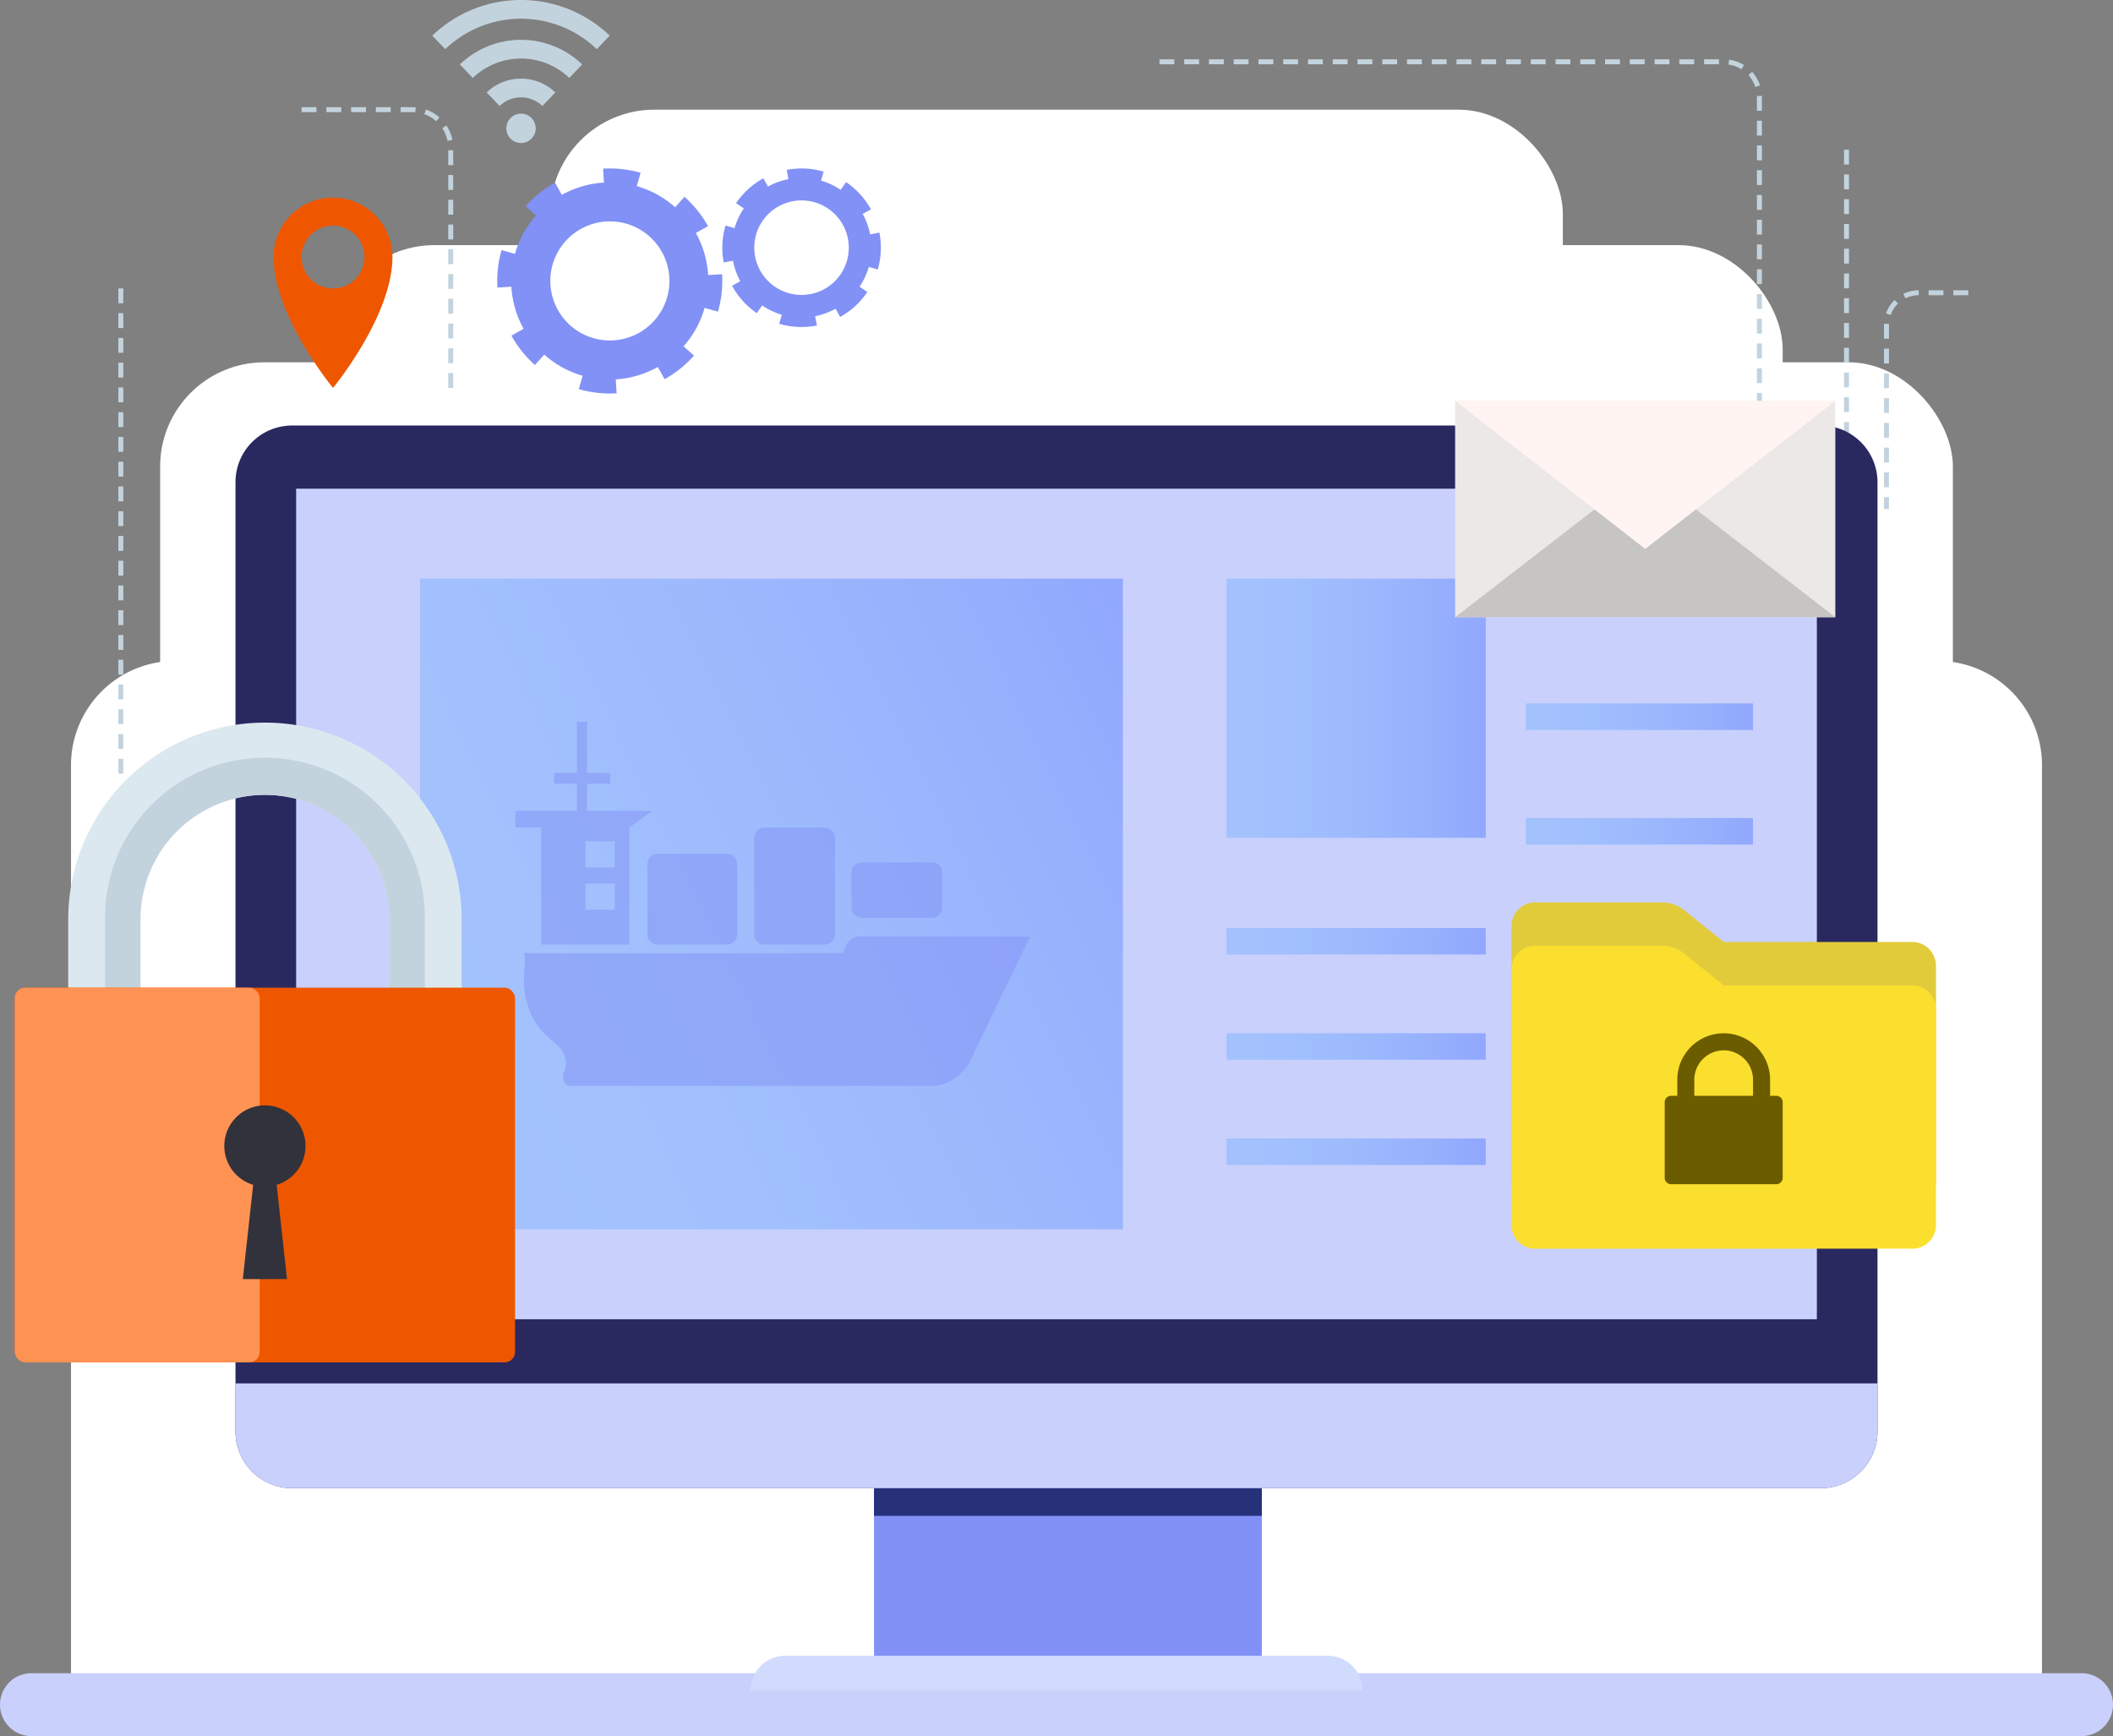 <svg xmlns="http://www.w3.org/2000/svg" xmlns:xlink="http://www.w3.org/1999/xlink" width="426.761" height="350.647" viewBox="0 0 426.761 350.647">
  <rect x="0" y="0" width="426.761" height="350.647" fill="#808080" stroke="none"/>
  <defs>
    <linearGradient id="linear-gradient" x1="0.081" y1="0.691" x2="1.1" y2="0.226" gradientUnits="objectBoundingBox">
      <stop offset="0" stop-color="#68acff"/>
      <stop offset="0.229" stop-color="#64a7ff"/>
      <stop offset="0.498" stop-color="#5a98ff"/>
      <stop offset="0.787" stop-color="#4a81ff"/>
      <stop offset="1" stop-color="#3b6bff"/>
    </linearGradient>
    <linearGradient id="linear-gradient-2" x1="0" y1="0.5" x2="1" y2="0.5" xlink:href="#linear-gradient"/>
  </defs>
  <g id="data-security" transform="translate(-329.497 -110.623)">
    <g id="Group_588" data-name="Group 588" transform="translate(343.837 123.103)">
      <path id="Rectangle_568" data-name="Rectangle 568" d="M21.051,0H377.03A21.051,21.051,0,0,1,398.08,21.051V212.275a0,0,0,0,1,0,0H0a0,0,0,0,1,0,0V21.051A21.051,21.051,0,0,1,21.051,0Z" transform="translate(0 121.011)" fill="#fff"/>
      <rect id="Rectangle_569" data-name="Rectangle 569" width="362.077" height="145.216" rx="21.051" transform="translate(18.002 60.696)" fill="#fff"/>
      <rect id="Rectangle_570" data-name="Rectangle 570" width="293.333" height="102.051" rx="21.051" transform="translate(52.374 37.029)" fill="#fff"/>
      <rect id="Rectangle_571" data-name="Rectangle 571" width="204.521" height="102.051" rx="21.051" transform="translate(96.78 9.67)" fill="#fff"/>
      <path id="Path_569" data-name="Path 569" d="M541.251,121.995H655.265a7.162,7.162,0,0,1,7.162,7.162V202.8" transform="translate(-321.419 -121.995)" fill="none" stroke="#c3d3dd" stroke-miterlimit="10" stroke-width="1" stroke-dasharray="3 2"/>
      <path id="Path_570" data-name="Path 570" d="M691.557,164.5h-10a6.51,6.51,0,0,0-6.51,6.51v37.171" transform="translate(-308.378 -117.852)" fill="none" stroke="#c3d3dd" stroke-miterlimit="10" stroke-width="1" stroke-dasharray="3 2"/>
      <line id="Line_74" data-name="Line 74" y2="68.466" transform="translate(358.598 17.755)" fill="none" stroke="#c3d3dd" stroke-miterlimit="10" stroke-width="1" stroke-dasharray="3 2"/>
      <line id="Line_75" data-name="Line 75" y2="99.587" transform="translate(10.064 45.775)" fill="none" stroke="#c3d3dd" stroke-miterlimit="10" stroke-width="1" stroke-dasharray="3 2"/>
      <path id="Path_571" data-name="Path 571" d="M383.385,130.806h22.382a7.734,7.734,0,0,1,7.734,7.734V188.8" transform="translate(-336.807 -121.136)" fill="none" stroke="#c3d3dd" stroke-miterlimit="10" stroke-width="1" stroke-dasharray="3 2"/>
    </g>
    <path id="Path_572" data-name="Path 572" d="M748.287,431.255H334.228a6.351,6.351,0,0,1-6.351-6.351h0a6.351,6.351,0,0,1,6.351-6.352H748.287a6.351,6.351,0,0,1,6.351,6.352h0A6.351,6.351,0,0,1,748.287,431.255Z" transform="translate(1.62 30.015)" fill="#c9d0fc"/>
    <g id="Group_595" data-name="Group 595" transform="translate(377.06 196.57)">
      <rect id="Rectangle_572" data-name="Rectangle 572" width="78.327" height="35.574" transform="translate(128.961 213.858)" fill="#8291f6"/>
      <rect id="Rectangle_573" data-name="Rectangle 573" width="78.327" height="6.357" transform="translate(128.961 213.858)" fill="#26317a"/>
      <path id="Path_573" data-name="Path 573" d="M582.558,415.34H473.035a7.05,7.05,0,0,0-7.051,7.05H589.609A7.051,7.051,0,0,0,582.558,415.34Z" transform="translate(-361.979 -166.869)" fill="#d1dbfd"/>
      <path id="Path_574" data-name="Path 574" d="M702.851,200.409V392.092a11.482,11.482,0,0,1-11.472,11.472H382.649a11.45,11.45,0,0,1-11.433-11.472V200.409a11.426,11.426,0,0,1,11.433-11.472H691.38A11.458,11.458,0,0,1,702.851,200.409Z" transform="translate(-371.216 -188.937)" fill="#292960"/>
      <path id="Path_575" data-name="Path 575" d="M702.851,365.215v9.7a11.482,11.482,0,0,1-11.472,11.472H382.649a11.45,11.45,0,0,1-11.433-11.472v-9.7Z" transform="translate(-371.216 -171.755)" fill="#c9d0fc"/>
      <rect id="Rectangle_574" data-name="Rectangle 574" width="307.138" height="167.755" transform="translate(12.248 12.754)" fill="#c9d0fc"/>
      <rect id="Rectangle_575" data-name="Rectangle 575" width="302.909" height="163.209" transform="translate(14.363 15.027)" fill="#c9d0fc"/>
      <rect id="Rectangle_576" data-name="Rectangle 576" width="141.952" height="131.427" transform="translate(37.277 30.918)" opacity="0.4" fill="url(#linear-gradient)" style="mix-blend-mode: screen;isolation: isolate"/>
      <rect id="Rectangle_577" data-name="Rectangle 577" width="52.357" height="52.357" transform="translate(200.154 30.918)" opacity="0.4" fill="url(#linear-gradient-2)" style="mix-blend-mode: screen;isolation: isolate"/>
      <rect id="Rectangle_578" data-name="Rectangle 578" width="52.357" height="5.357" transform="translate(200.154 90.851)" opacity="0.4" fill="url(#linear-gradient-2)" style="mix-blend-mode: screen;isolation: isolate"/>
      <rect id="Rectangle_579" data-name="Rectangle 579" width="52.357" height="5.357" transform="translate(200.154 101.479)" opacity="0.4" fill="url(#linear-gradient-2)" style="mix-blend-mode: screen;isolation: isolate"/>
      <rect id="Rectangle_580" data-name="Rectangle 580" width="52.357" height="5.357" transform="translate(200.154 112.107)" opacity="0.4" fill="url(#linear-gradient-2)" style="mix-blend-mode: screen;isolation: isolate"/>
      <rect id="Rectangle_581" data-name="Rectangle 581" width="52.357" height="5.357" transform="translate(200.154 122.736)" opacity="0.4" fill="url(#linear-gradient-2)" style="mix-blend-mode: screen;isolation: isolate"/>
      <rect id="Rectangle_582" data-name="Rectangle 582" width="52.357" height="5.357" transform="translate(200.154 133.364)" opacity="0.4" fill="url(#linear-gradient-2)" style="mix-blend-mode: screen;isolation: isolate"/>
      <rect id="Rectangle_583" data-name="Rectangle 583" width="52.357" height="5.357" transform="translate(200.154 143.992)" opacity="0.4" fill="url(#linear-gradient-2)" style="mix-blend-mode: screen;isolation: isolate"/>
      <rect id="Rectangle_584" data-name="Rectangle 584" width="45.879" height="5.357" transform="translate(260.618 90.851)" opacity="0.4" fill="url(#linear-gradient-2)" style="mix-blend-mode: screen;isolation: isolate"/>
      <rect id="Rectangle_585" data-name="Rectangle 585" width="45.879" height="5.357" transform="translate(260.618 79.277)" opacity="0.4" fill="url(#linear-gradient-2)" style="mix-blend-mode: screen;isolation: isolate"/>
      <rect id="Rectangle_586" data-name="Rectangle 586" width="45.879" height="5.357" transform="translate(260.618 67.704)" opacity="0.4" fill="url(#linear-gradient-2)" style="mix-blend-mode: screen;isolation: isolate"/>
      <rect id="Rectangle_587" data-name="Rectangle 587" width="45.879" height="5.357" transform="translate(260.618 56.13)" opacity="0.4" fill="url(#linear-gradient-2)" style="mix-blend-mode: screen;isolation: isolate"/>
      <rect id="Rectangle_588" data-name="Rectangle 588" width="45.879" height="5.357" transform="translate(260.618 44.556)" opacity="0.4" fill="url(#linear-gradient-2)" style="mix-blend-mode: screen;isolation: isolate"/>
      <rect id="Rectangle_589" data-name="Rectangle 589" width="45.879" height="5.357" transform="translate(260.618 32.983)" opacity="0.4" fill="url(#linear-gradient-2)" style="mix-blend-mode: screen;isolation: isolate"/>
      <rect id="Rectangle_590" data-name="Rectangle 590" width="45.879" height="5.357" transform="translate(260.618 101.479)" opacity="0.4" fill="url(#linear-gradient-2)" style="mix-blend-mode: screen;isolation: isolate"/>
      <rect id="Rectangle_591" data-name="Rectangle 591" width="45.879" height="5.357" transform="translate(260.618 112.107)" opacity="0.4" fill="url(#linear-gradient-2)" style="mix-blend-mode: screen;isolation: isolate"/>
      <rect id="Rectangle_592" data-name="Rectangle 592" width="45.879" height="5.357" transform="translate(260.618 122.736)" opacity="0.4" fill="url(#linear-gradient-2)" style="mix-blend-mode: screen;isolation: isolate"/>
      <rect id="Rectangle_593" data-name="Rectangle 593" width="45.879" height="5.357" transform="translate(260.618 133.364)" opacity="0.4" fill="url(#linear-gradient-2)" style="mix-blend-mode: screen;isolation: isolate"/>
      <rect id="Rectangle_594" data-name="Rectangle 594" width="45.879" height="5.357" transform="translate(260.618 143.992)" opacity="0.4" fill="url(#linear-gradient-2)" style="mix-blend-mode: screen;isolation: isolate"/>
      <rect id="Rectangle_595" data-name="Rectangle 595" width="30.603" height="5.357" transform="translate(260.618 154.62)" opacity="0.4" fill="url(#linear-gradient-2)" style="mix-blend-mode: screen;isolation: isolate"/>
      <rect id="Rectangle_596" data-name="Rectangle 596" width="38.441" height="5.357" transform="translate(200.154 154.62)" opacity="0.4" fill="url(#linear-gradient-2)" style="mix-blend-mode: screen;isolation: isolate"/>
      <g id="Group_3" data-name="Group 3" transform="translate(56.533 59.848)" opacity="0.5">
        <path id="Path_2" data-name="Path 2" d="M611,1627.83c-.017.1,64.51,0,64.51,0a5.98,5.98,0,0,1,1.007-2.353,3.374,3.374,0,0,1,1.883-1h34.8L700.6,1650.6a13.508,13.508,0,0,1-2.982,2.779,9.993,9.993,0,0,1-3.492,1.268H620.249a1.529,1.529,0,0,1-1.366-1.421c-.242-1.39.861-1.7.448-4.1-.484-3.146-5.083-3.971-7.167-9.541C609.99,1634.151,611.528,1631.382,611,1627.83Z" transform="translate(-609.23 -1581.136)" fill="#8291f6"/>
        <path id="Path_6" data-name="Path 6" d="M2.035,0H16.283a2.035,2.035,0,0,1,2.035,2.035V9.159a2.035,2.035,0,0,1-2.035,2.035H2.035A2.035,2.035,0,0,1,0,9.159V2.035A2.035,2.035,0,0,1,2.035,0Z" transform="translate(67.886 28.386)" fill="#8291f6"/>
        <path id="Path_4" data-name="Path 4" d="M2.035,0h19.54A2.035,2.035,0,0,1,23.61,2.035V14.248a2.035,2.035,0,0,1-2.035,2.035H2.035A2.035,2.035,0,0,1,0,14.248V2.035A2.035,2.035,0,0,1,2.035,0Z" transform="translate(48.245 44.974) rotate(-90)" fill="#8291f6"/>
        <path id="Path_5" data-name="Path 5" d="M2.035,0H16.283a2.035,2.035,0,0,1,2.035,2.035V16.079a2.035,2.035,0,0,1-2.035,2.035H2.035A2.035,2.035,0,0,1,0,16.079V2.035A2.035,2.035,0,0,1,2.035,0Z" transform="translate(26.67 44.974) rotate(-90)" fill="#8291f6"/>
        <path id="Subtraction_1" data-name="Subtraction 1" d="M23.009,44.974H5.2V21.334H0v-3.35H12.43V12.518H7.846v-2.2H12.43V0h2.028V10.314H19.13v2.2H14.458v5.466H27.681l-4.672,3.35V44.974ZM14.152,32.66v5.292h5.9V32.66Zm0-8.549V29.4h5.9V24.112Z" fill="#8291f6"/>
      </g>
    </g>
    <g id="Group_597" data-name="Group 597" transform="translate(332.485 256.572)">
      <path id="Path_578" data-name="Path 578" d="M406.791,280.317V244.239a25.133,25.133,0,0,1,50.266,0v36.078H471.65V244.239a39.726,39.726,0,1,0-79.452,0v36.078Z" transform="translate(-381.408 -204.513)" fill="#dce8ef"/>
      <path id="Path_579" data-name="Path 579" d="M427.39,207.265a32.309,32.309,0,0,0-32.309,32.306v29.34h7.175v-29a25.133,25.133,0,0,1,50.266,0v29H459.7v-29.34A32.306,32.306,0,0,0,427.39,207.265Z" transform="translate(-376.874 -200.185)" fill="#c3d3dd"/>
      <g id="Group_596" data-name="Group 596" transform="translate(0 53.533)">
        <rect id="Rectangle_598" data-name="Rectangle 598" width="101.031" height="75.678" rx="2.108" fill="#ee5700"/>
        <rect id="Rectangle_604" data-name="Rectangle 604" width="49.458" height="75.678" rx="2.108" fill="#ff9354"/>
      </g>
      <path id="Path_580" data-name="Path 580" d="M420.851,242.778a8.2,8.2,0,1,0-10.574,7.808l-2.084,19.031h8.917l-2.084-19.031A8.169,8.169,0,0,0,420.851,242.778Z" transform="translate(-362.135 -157.227)" fill="#31323b"/>
    </g>
    <g id="Group_605" data-name="Group 605" transform="translate(429.926 144.646)">
      <path id="Path_586" data-name="Path 586" d="M461.984,163.159a19.89,19.89,0,0,0-2.488-8.5l2.464-1.374a22.737,22.737,0,0,0-4.76-5.934l-1.877,2.112a19.854,19.854,0,0,0-7.758-4.267l.769-2.7-.035-.01a22.7,22.7,0,0,0-6.2-.863q-.668,0-1.332.038l.166,2.817a19.9,19.9,0,0,0-8.5,2.48l-1.371-2.465a22.758,22.758,0,0,0-5.938,4.755l2.11,1.878a19.845,19.845,0,0,0-4.272,7.755l-2.7-.771-.014.053a22.673,22.673,0,0,0-.864,6.2q0,.66.037,1.315l2.817-.165a19.9,19.9,0,0,0,2.474,8.5l-2.466,1.37a22.794,22.794,0,0,0,4.75,5.942l1.88-2.108a19.848,19.848,0,0,0,7.751,4.278l-.774,2.7.071.021a22.744,22.744,0,0,0,6.2.864q.688,0,1.37-.042l-.171-2.816a19.886,19.886,0,0,0,8.494-2.5l1.376,2.464a22.741,22.741,0,0,0,5.93-4.765l-2.113-1.874a19.829,19.829,0,0,0,4.262-7.761l2.7.767,0-.018a22.746,22.746,0,0,0,.864-6.2q0-.678-.041-1.351Zm-24.806,18.634h0l.138-.491ZM453.7,167.63a12.025,12.025,0,1,1,.459-3.286A12.049,12.049,0,0,1,453.7,167.63Z" transform="translate(-419.386 -141.624)" fill="#8291f6"/>
      <path id="Path_587" data-name="Path 587" d="M490.823,144.616Z" transform="translate(-412.423 -141.332)" fill="#8291f6"/>
      <path id="Path_588" data-name="Path 588" d="M492.533,154.579l-1.877.367a14.065,14.065,0,0,0-1.5-4.14l1.669-.924a16.017,16.017,0,0,0-5.034-5.508l-1.065,1.574a14.127,14.127,0,0,0-3.989-1.874l.525-1.817-.083-.023a15.962,15.962,0,0,0-7.374-.322l.361,1.876a14.124,14.124,0,0,0-4.144,1.493l-.919-1.669a16.024,16.024,0,0,0-5.522,5.019l1.569,1.068a14.123,14.123,0,0,0-1.88,3.986l-1.819-.53-.036.125a16.052,16.052,0,0,0-.608,4.366,15.859,15.859,0,0,0,.279,2.965l1.874-.356a14.1,14.1,0,0,0,1.481,4.148l-1.669.913h0a16.019,16.019,0,0,0,5,5.536l1.071-1.564a14.17,14.17,0,0,0,3.984,1.887l-.537,1.82h0l.167.048a15.939,15.939,0,0,0,7.458.3l-.372-1.878a14.1,14.1,0,0,0,4.135-1.514l.928,1.668a16,16,0,0,0,5.495-5.048l-1.579-1.062a14.1,14.1,0,0,0,1.869-3.992l1.815.518.012-.042a15.947,15.947,0,0,0,.313-7.416Zm-15.71,12.588a9.544,9.544,0,1,1,9.161-6.936A9.513,9.513,0,0,1,476.823,167.167Z" transform="translate(-415.349 -141.624)" fill="#8291f6"/>
    </g>
    <g id="Group_606" data-name="Group 606" transform="translate(634.761 292.877)">
      <path id="Path_589" data-name="Path 589" d="M606.029,281.489v51.574a4.8,4.8,0,0,0,4.8,4.8h76.141a4.8,4.8,0,0,0,4.8-4.8V289.488a4.8,4.8,0,0,0-4.8-4.8H648.9l-7.883-6.358a7.405,7.405,0,0,0-4.648-1.641H610.827A4.8,4.8,0,0,0,606.029,281.489Z" transform="translate(-606.029 -276.69)" fill="#e2cb3b"/>
      <path id="Path_590" data-name="Path 590" d="M606.029,289.486V341.06a4.8,4.8,0,0,0,4.8,4.8h76.141a4.8,4.8,0,0,0,4.8-4.8V297.484a4.8,4.8,0,0,0-4.8-4.8H648.9l-7.883-6.358a7.4,7.4,0,0,0-4.648-1.641H610.827A4.8,4.8,0,0,0,606.029,289.486Z" transform="translate(-606.029 -275.91)" fill="#fbdf2e"/>
      <path id="Path_591" data-name="Path 591" d="M656.783,313.412h-1.265v-3.256a9.369,9.369,0,1,0-18.738,0v3.256h-1.265a1.28,1.28,0,0,0-1.28,1.28v15.29a1.28,1.28,0,0,0,1.28,1.28h21.269a1.28,1.28,0,0,0,1.28-1.28v-15.29A1.28,1.28,0,0,0,656.783,313.412Zm-16.562,0v-3.256a5.878,5.878,0,0,1,1.011-3.312,6.115,6.115,0,0,1,.726-.879,5.973,5.973,0,0,1,1.715-1.19c.121-.056.244-.106.368-.154a5.673,5.673,0,0,1,.766-.235c.079-.019.157-.036.236-.052a6.011,6.011,0,0,1,1.106-.106,5.928,5.928,0,0,1,5.927,5.927v3.256Z" transform="translate(-603.28 -274.341)" fill="#6b5c00" style="mix-blend-mode: multiply;isolation: isolate"/>
    </g>
    <path id="Path_594" data-name="Path 594" d="M390.232,146.988a12.007,12.007,0,0,0-12.014,12c0,11.91,12.014,26.44,12.014,26.44s12-14.531,12-26.44A12,12,0,0,0,390.232,146.988Zm0,18.346a6.343,6.343,0,1,1,6.343-6.343A6.345,6.345,0,0,1,390.232,165.334Z" transform="translate(6.527 3.545)" fill="#ee5700"/>
    <g id="Group_609" data-name="Group 609" transform="translate(623.386 191.587)">
      <rect id="Rectangle_603" data-name="Rectangle 603" width="76.789" height="43.698" fill="#ece8e8"/>
      <path id="Path_595" data-name="Path 595" d="M595.664,226.851l38.395-29.7,38.395,29.7Z" transform="translate(-595.664 -183.153)" fill="#c6c5c4"/>
      <path id="Path_596" data-name="Path 596" d="M672.453,184.4l-38.395,29.89L595.664,184.4Z" transform="translate(-595.664 -184.396)" fill="#fff4f2"/>
    </g>
    <path id="Path_597" data-name="Path 597" d="M425.352,133.574a2.967,2.967,0,1,0,2.968,2.968A2.967,2.967,0,0,0,425.352,133.574Zm-6.933-4.277,2.611,2.728a6.239,6.239,0,0,1,8.644,0l2.611-2.728a10.006,10.006,0,0,0-13.865,0Zm6.933-18.675a25.822,25.822,0,0,0-17.915,7.2l2.612,2.729a22.117,22.117,0,0,1,30.606,0l2.612-2.729A25.824,25.824,0,0,0,425.352,110.623ZM413,123.635l2.611,2.728a14.06,14.06,0,0,1,19.482,0l2.611-2.728a17.828,17.828,0,0,0-24.7,0Z" transform="translate(9.375)" fill="#c3d3dd"/>
  </g>
</svg>
